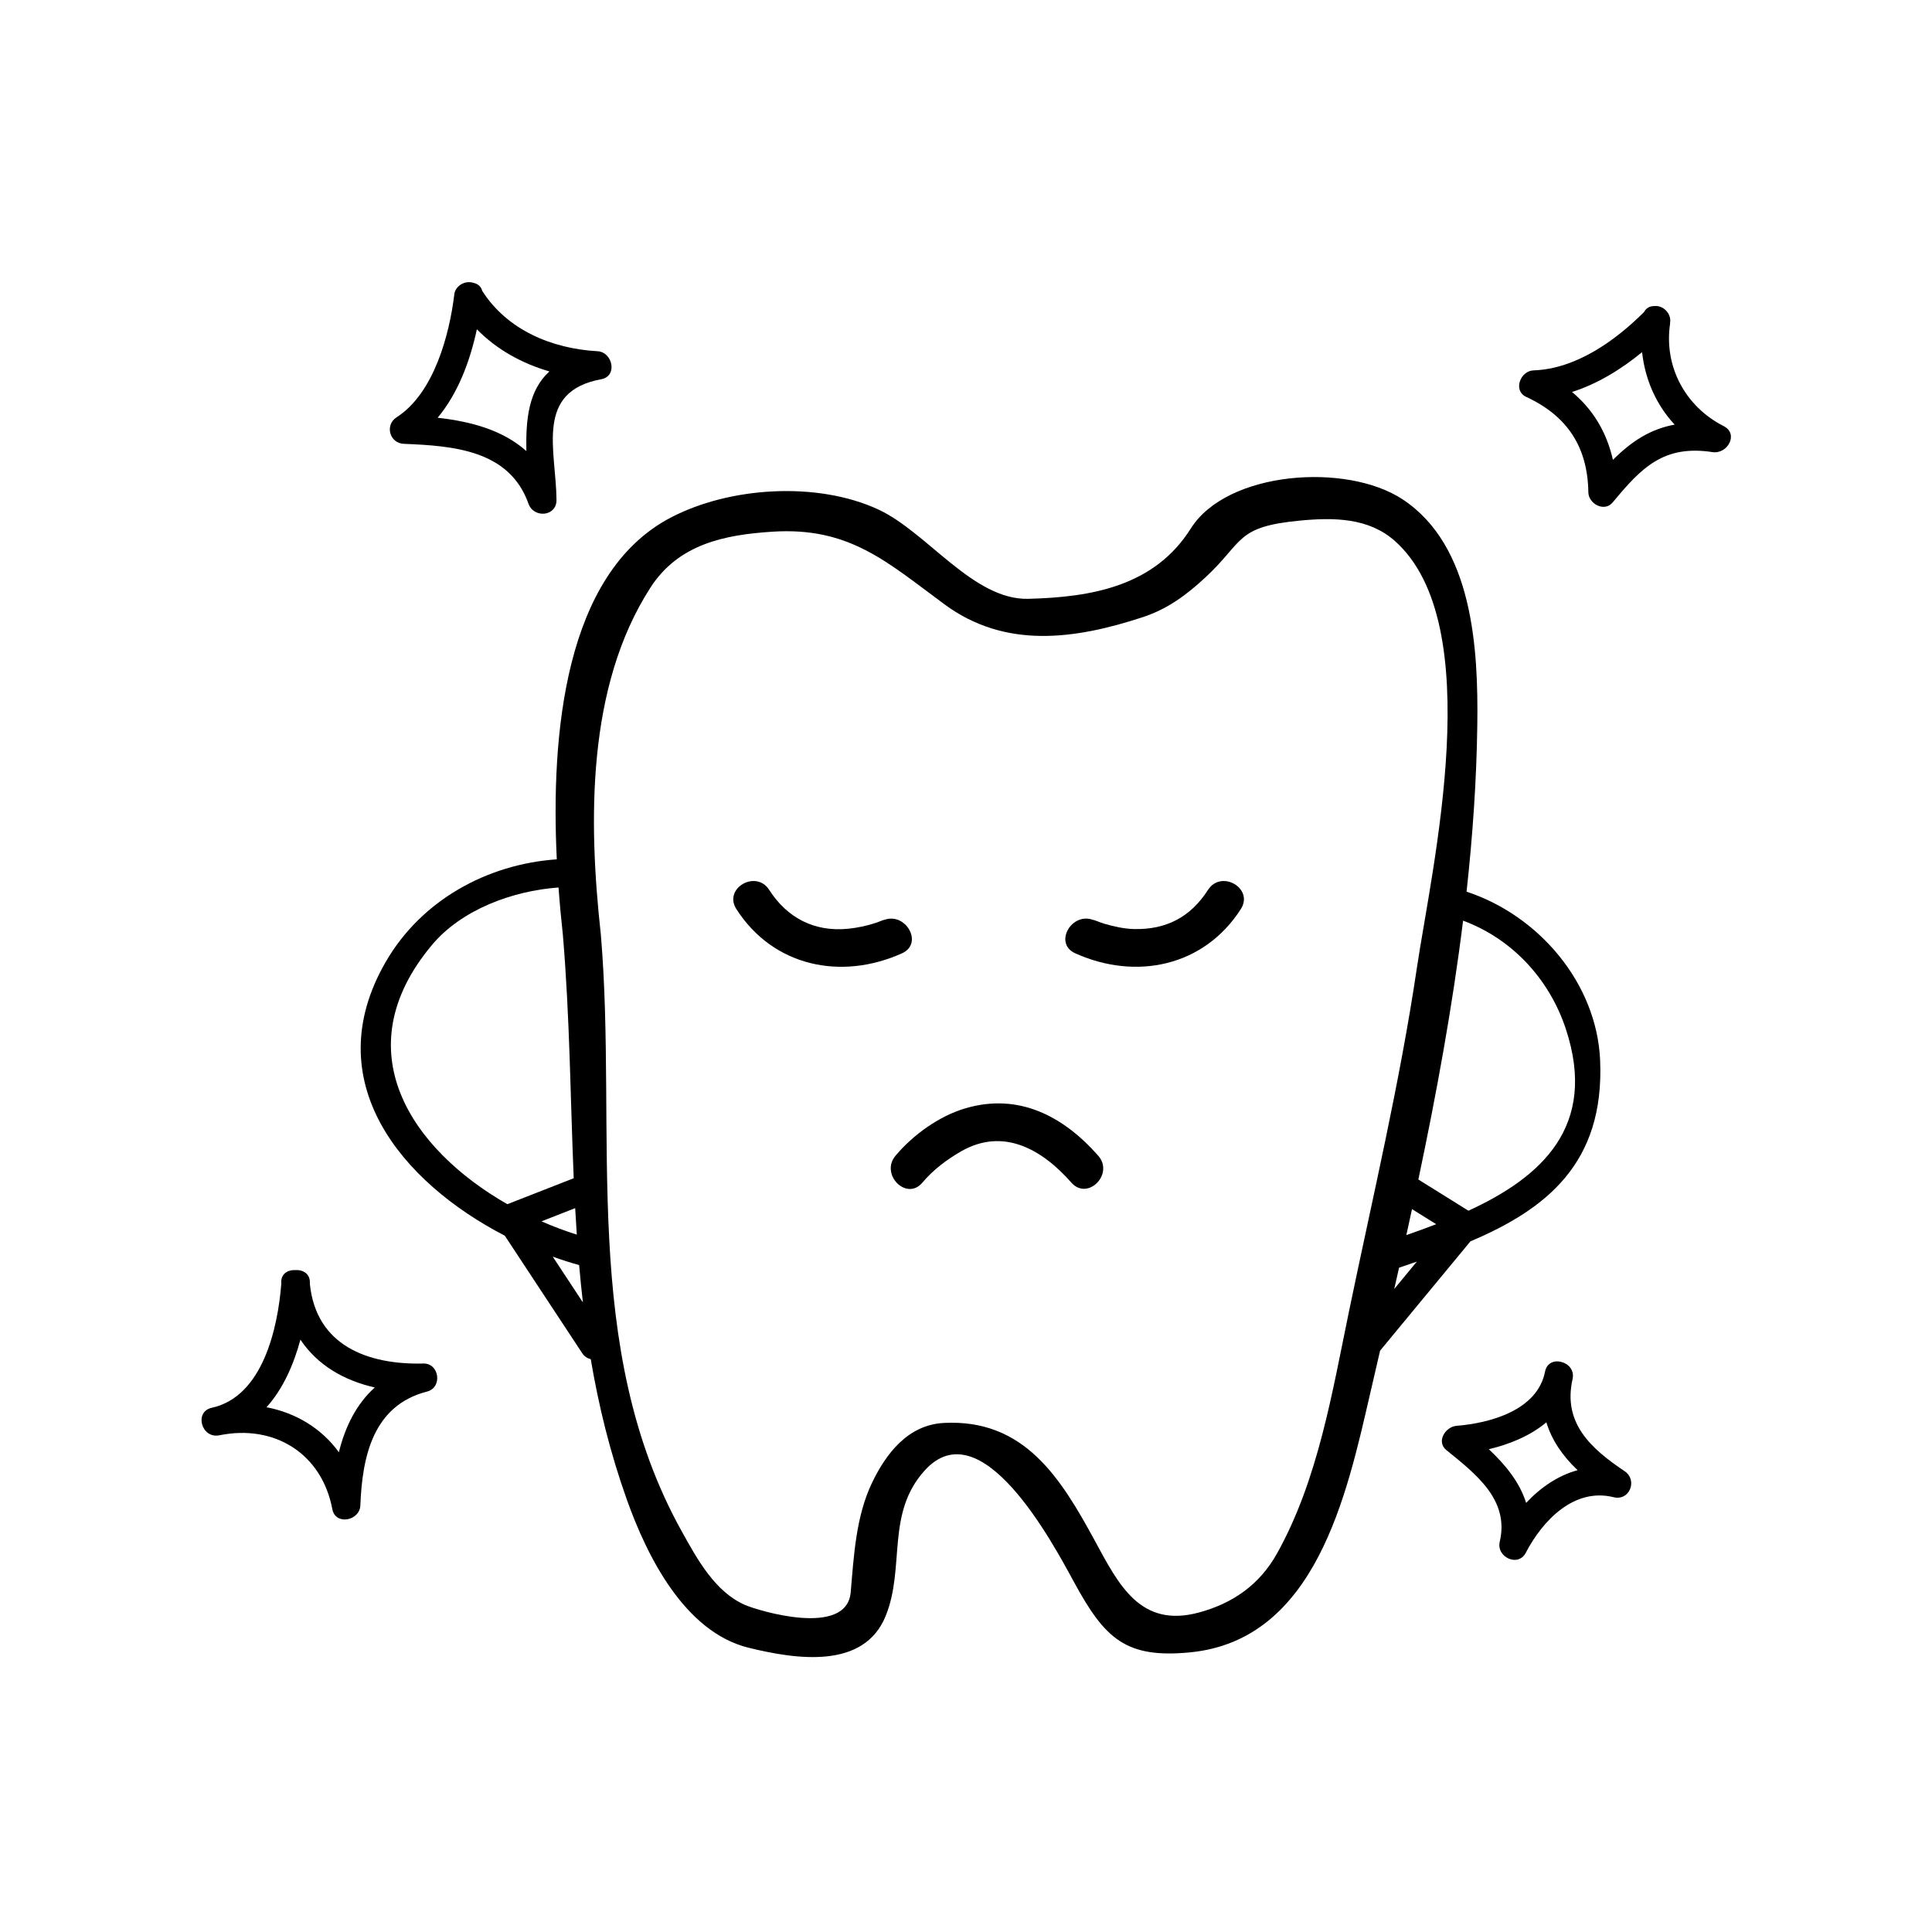 <?xml version="1.0" encoding="UTF-8"?>
<!-- Uploaded to: ICON Repo, www.svgrepo.com, Generator: ICON Repo Mixer Tools -->
<svg fill="#000000" width="800px" height="800px" version="1.1" viewBox="144 144 512 512" xmlns="http://www.w3.org/2000/svg">
 <g>
  <path d="m399.89 437.7c-6.988 2.047-13.895 7.019-18.57 12.582-4.152 4.941 2.938 12.102 7.125 7.125 2.856-3.391 6.387-6.055 10.211-8.262 11.25-6.477 21.527-0.535 29.266 8.262 4.301 4.891 11.398-2.269 7.125-7.125-9.277-10.543-21.109-16.699-35.156-12.582z"/>
  <path d="m377.95 387.94c1.574-0.707-1.211 0.414-1.746 0.594-2.406 0.805-4.914 1.34-7.438 1.594-8.875 0.895-16.133-2.824-20.926-10.305-3.492-5.453-12.215-0.402-8.699 5.086 9.758 15.238 27.773 18.988 43.891 11.73 5.922-2.664 0.793-11.344-5.082-8.699z"/>
  <path d="m464.14 379.82c-4.629 7.223-11.078 10.57-19.57 10.387-2.707-0.059-5.363-0.676-7.957-1.418-0.676-0.191-4.098-1.539-2.582-0.855-5.875-2.644-11 6.035-5.086 8.699 16.117 7.258 34.137 3.508 43.895-11.73 3.512-5.484-5.211-10.531-8.699-5.082z"/>
  <path d="m533.68 472.97c20.023-8.492 35.547-20.648 34.371-47.949-0.875-20.461-16.25-38.422-35.398-44.719 1.617-14.703 2.648-29.43 2.848-44.156 0.277-20.129-1.105-47.496-19.812-59.824-14.879-9.805-46.516-7.5-56.109 7.731-9.645 15.305-26.27 18.215-43.078 18.641-14.613 0.367-26.816-17.719-39.812-23.707-16.215-7.477-39.449-5.977-55.039 2.234-28.141 14.816-31.684 57.73-30.094 90.512-18.52 1.281-35.891 10.883-45.297 27.113-18.355 31.676 4.121 58.465 31.52 72.629 6.836 10.375 13.672 20.754 20.508 31.129 0.605 0.922 1.418 1.387 2.269 1.59 2.086 12.324 5.102 24.699 9.562 37.219 5.293 14.859 15.258 35.078 32.289 39.262 12.676 3.113 30.586 5.781 36.324-8.469 5.199-12.895-0.016-27.098 10.32-38.508 14.938-16.492 33.855 19.047 39.535 29.5 8.168 15.031 13.684 20.363 30.824 18.691 33.34-3.262 41.512-41.852 47.676-68.492 0.879-3.812 1.766-7.633 2.652-11.457 7.981-9.66 15.961-19.316 23.941-28.969zm-20.191 12.617c0.43-1.879 0.855-3.754 1.277-5.633 1.578-0.535 3.148-1.074 4.715-1.613-1.996 2.414-3.996 4.832-5.992 7.246zm4.707-21.156c2.137 1.332 4.277 2.668 6.41 3.996-2.637 1.02-5.289 1.973-7.91 2.883 0.508-2.293 1-4.586 1.5-6.879zm40.754-47.781c8.613 26.023-6.711 39.418-25.797 48.203-4.43-2.762-8.852-5.516-13.273-8.27 4.793-22.719 9.004-45.625 11.852-68.602 12.941 4.797 22.836 15.43 27.219 28.668zm-262.09 54.539c-3.129-0.988-6.266-2.164-9.359-3.519 2.973-1.168 5.949-2.332 8.926-3.5 0.129 2.344 0.277 4.68 0.434 7.019zm-38.375-76.777c7.785-9.293 21.23-14.328 33.531-15.219 0.328 4.461 0.727 8.68 1.145 12.48 1.863 22.098 1.984 43.449 2.879 64.574-5.863 2.293-11.723 4.586-17.586 6.879-25.348-14.48-43.445-40.691-19.969-68.715zm31.996 82.609c2.344 0.848 4.68 1.594 6.996 2.242 0.281 3.297 0.617 6.594 0.996 9.891-2.664-4.043-5.328-8.086-7.992-12.133zm191.97 78.617c-4.629 8.316-11.734 13.27-20.742 15.699-15.578 4.195-21.273-7.449-27.602-19.094-9.047-16.664-18.734-32.254-39.973-31.148-9.504 0.496-15.344 8.094-19.098 15.988-4.215 8.867-4.762 19.262-5.59 28.879-1.039 12.098-24.652 4.836-28.031 3.356-7.977-3.492-12.684-12.211-16.676-19.371-27.227-48.82-17.047-105.41-21.508-158.27-3.316-30.074-3.758-65.695 13.121-91.922 7.438-11.555 19.598-14.023 32.312-14.848 20.414-1.328 30.379 8.004 45.633 19.246 16.066 11.84 34.402 9.355 52.559 3.398 6.574-2.156 11.605-5.91 16.562-10.504 10.336-9.578 7.875-13.469 25.215-15.098 8.781-0.824 18.035-0.773 24.984 5.379 24.949 22.105 9.777 86.844 5.871 113.18-4.535 30.574-11.703 60.672-17.969 90.922-4.469 21.57-8.223 44.758-19.07 64.215z"/>
  <path d="m600.77 256.91c-10.156-5.164-15.848-15.797-14.184-27.094 0.012-0.074-0.02-0.129-0.012-0.203 0.48-2.41-1.758-4.766-4.148-4.5-1.133-0.023-2.156 0.469-2.723 1.57-7.758 7.719-18.125 15.09-29.312 15.473-3.477 0.117-5.523 5.371-1.91 7.039 10.906 5.035 16.281 13.328 16.449 25.281 0.043 3.051 4.25 5.328 6.449 2.672 7.641-9.227 13.5-15.32 26.473-13.332 3.922 0.598 7.047-4.809 2.918-6.906zm-29.328 8.961c-1.625-7.215-5.211-13.324-10.84-17.992 6.75-2.148 13.023-6.004 18.566-10.555 0.793 7.227 3.715 13.938 8.633 19.207-6.352 1.148-11.398 4.375-16.359 9.34z"/>
  <path d="m251.02 261.62c13.043 0.527 27.984 1.613 33.035 15.871 1.379 3.898 7.457 3.445 7.422-1.004-0.102-13.18-5.879-28.719 11.863-31.988 4.394-0.809 3.047-7.199-1.004-7.422-12.016-0.664-23.922-5.59-30.543-15.996-0.301-1.203-1.234-1.898-2.371-2.129-2.293-0.766-5.035 0.98-5.066 3.43 0 0.012-0.008 0.02-0.012 0.031-1.234 9.906-5.203 25.738-15.23 32.164-3.199 2.051-1.887 6.887 1.906 7.043zm38.578-19.188c-5.539 5.039-6.277 12.715-6.106 21.109-6.203-5.531-14.582-7.836-23.516-8.832 5.418-6.496 8.574-14.984 10.398-23.441 5.289 5.379 11.945 9.051 19.223 11.164z"/>
  <path d="m256.18 505.35c-14.676 0.344-28.438-4.707-30.07-21.18 0.203-2.59-1.84-3.742-3.856-3.57-1.992-0.137-3.957 1.023-3.703 3.57-0.938 11.941-4.961 29.957-18.422 32.906-4.773 1.047-2.738 8.254 2.008 7.293 14.594-2.981 27.16 4.832 29.938 19.586 0.82 4.356 7.262 3.09 7.422-1.004 0.508-12.992 3.367-26.504 17.688-30.176 4.129-1.059 3.277-7.531-1.004-7.426zm-22.375 23.504c-4.602-6.328-11.391-10.434-19.176-11.922 4.344-4.812 7.188-11.262 8.984-17.918 4.453 6.676 11.414 10.805 19.711 12.68-4.91 4.414-7.856 10.449-9.52 17.16z"/>
  <path d="m574.53 533.87c-8.898-5.965-16.414-12.727-13.789-24.359 0.543-2.41-1.074-4.102-2.934-4.574-1.824-0.512-3.887 0.172-4.359 2.566-2.012 10.289-14.66 13.652-23.453 14.355-2.914 0.23-5.481 4.168-2.672 6.449 7.711 6.262 16.758 13.133 14.125 24.273-0.953 4.055 4.867 6.832 6.906 2.914 4.457-8.562 12.816-17.312 23.262-14.719 4.273 1.059 6.438-4.543 2.914-6.906zm-26.09 8.418c-1.691-5.426-5.398-10.012-9.883-14.23 5.519-1.312 11.035-3.582 15.246-7.129 1.465 4.832 4.375 8.988 8.281 12.684-5.191 1.414-9.824 4.578-13.645 8.676z"/>
 </g>
</svg>